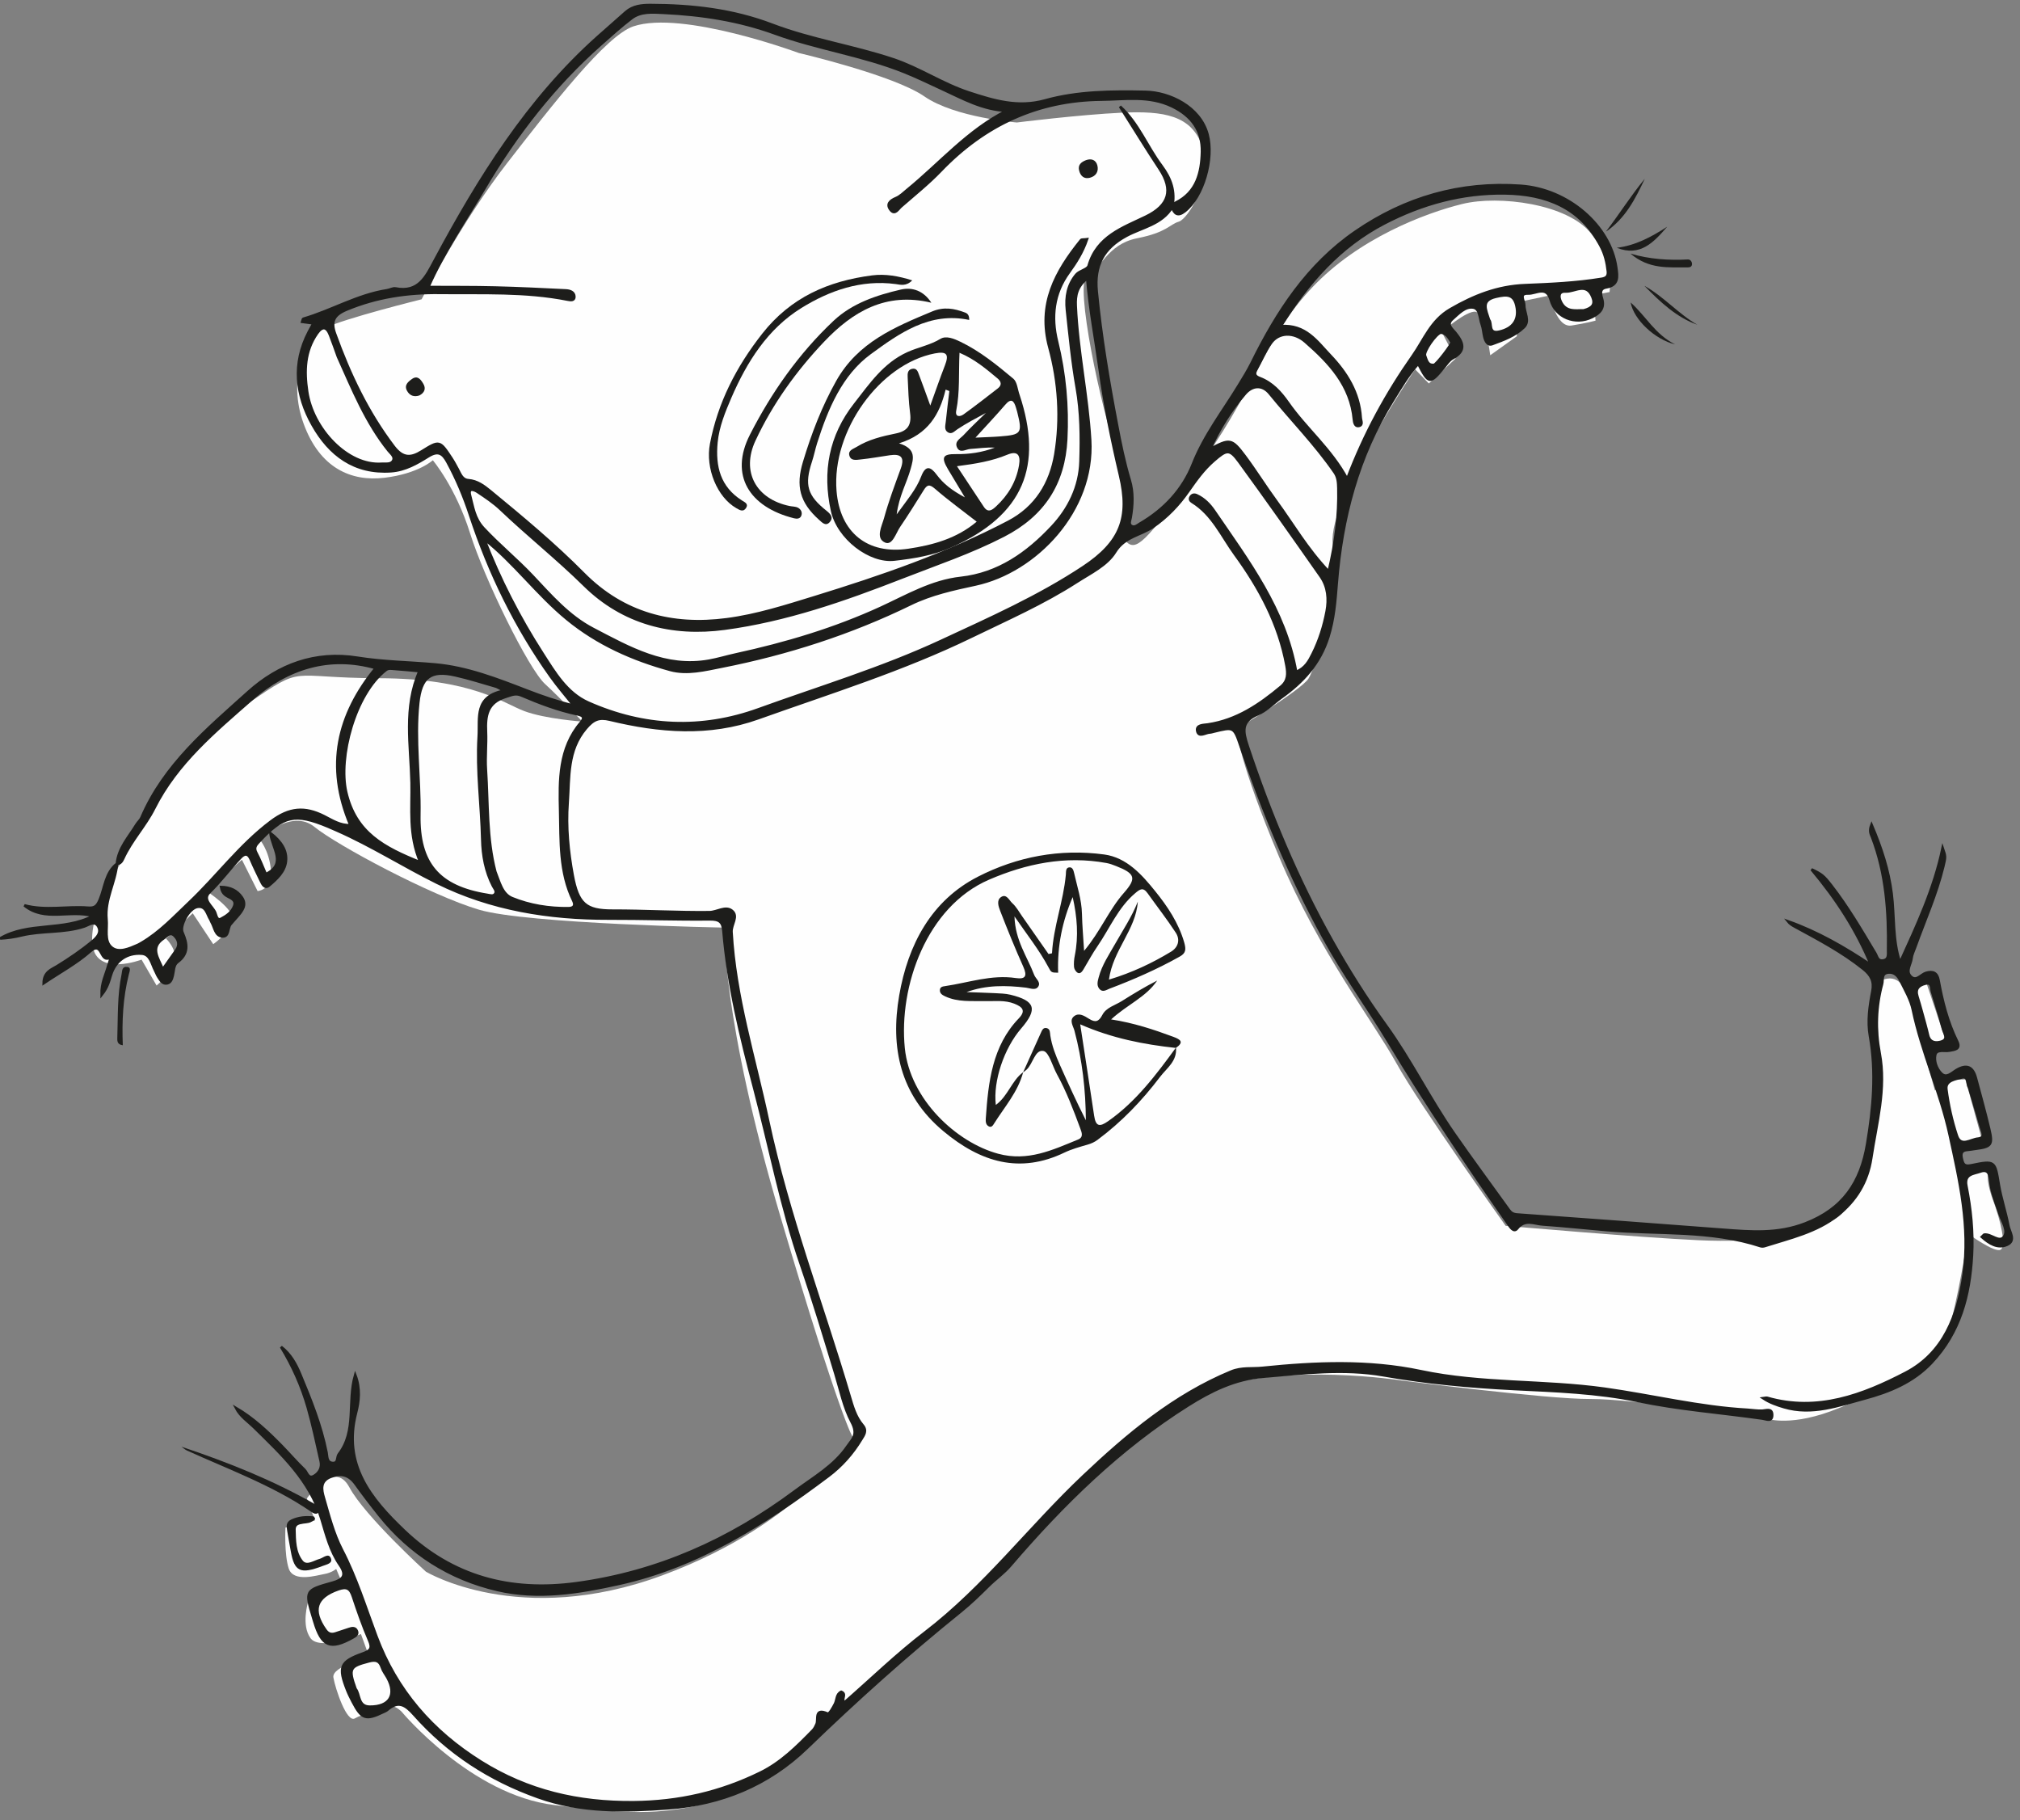 <?xml version="1.0" encoding="UTF-8"?>
<svg width="111px" height="100px" viewBox="0 0 111 100" version="1.1" xmlns="http://www.w3.org/2000/svg" xmlns:xlink="http://www.w3.org/1999/xlink">
    <rect x="0" y="0" width="111" height="100" fill="#808080" stroke="none"/>
    <!-- Generator: sketchtool 54.1 (76490) - https://sketchapp.com -->
    <title>DD5C4B8F-0BC0-47FB-AF17-A6265A023BC3</title>
    <desc>Created with sketchtool.</desc>
    <g id="About-Davines---desktop" stroke="none" stroke-width="1" fill="none" fill-rule="evenodd">
        <g id="About-Davines" transform="translate(-1147, -1894)">
            <g id="A-story-of-craftmanship" transform="translate(0, 70)">
                <g id="Mission" transform="translate(43, 1806)">
                    <g id="Testo-focus" transform="translate(880, 0)">
                        <g id="Illustrazione" transform="translate(275.811, 62.719) rotate(-20) translate(-275.811, -62.719) translate(224.311, 14.719)">
                            <path d="M50.322,1.522 C48.734,1.48 44.691,4.035 41.218,6.216 C37.746,8.397 34.253,11.633 34.253,11.633 C34.253,11.633 29.919,11.167 28.707,11.302 C27.497,11.437 25.825,13.229 25.825,15.833 C25.825,18.436 27.185,19.734 29.002,20.153 C30.821,20.572 31.81,20.153 31.81,20.153 C31.81,20.153 32.481,21.968 32.362,24.613 C32.241,27.259 32.827,32.711 33.4,33.813 C33.973,34.916 34.618,36.453 34.618,36.453 C34.618,36.453 32.759,35.625 31.823,34.825 C30.887,34.027 29.743,32.156 24.939,30.396 C20.135,28.634 21.429,28.284 17.659,29.243 C13.891,30.201 10.476,33.002 9.046,34.277 C7.615,35.552 5.48,37.136 5.122,38.817 C4.765,40.497 7.387,40.46 7.387,40.46 L7.676,42.079 C7.676,42.079 8.648,41.732 9.046,41.172 C9.443,40.613 9.046,39.835 9.046,39.835 L10.899,39.026 L11.378,41.009 C11.378,41.009 12.466,40.714 12.819,40.173 C13.174,39.632 12.014,38.125 12.014,38.125 L14.446,37.189 L14.667,39.1 C14.667,39.1 15.456,39.336 15.75,38.26 C16.044,37.182 15.724,36.416 15.724,36.416 C15.724,36.416 17.977,35.464 18.805,36.852 C19.634,38.239 23.531,42.585 25.752,44.226 C27.971,45.867 38.092,49.764 38.092,49.764 C38.092,49.764 36.25,54.255 35.543,65.796 C34.834,77.338 35.136,78.48 35.136,78.48 C35.136,78.48 31.11,81.986 22.721,82.035 C14.335,82.084 10.567,77.397 10.567,77.397 C10.567,77.397 8.457,73.387 8.201,71.605 C7.944,69.822 5.799,71.383 5.799,71.383 L5.799,72.671 L4.145,72.486 C4.145,72.486 3.574,73.827 3.545,74.656 C3.518,75.485 4.876,75.538 5.273,75.612 C5.67,75.687 5.987,75.575 5.987,75.575 L6.042,76.569 L3.915,76.752 C3.915,76.752 3.114,77.805 3.361,78.665 C3.608,79.522 6.042,79.4 6.042,79.4 L6.042,80.76 C6.042,80.76 3.911,80.503 3.802,81.13 C3.692,81.756 3.634,83.733 4.145,83.64 C4.655,83.545 5.654,83.688 6.042,83.64 C6.427,83.592 6.685,84.179 6.685,84.179 C6.685,84.179 8.699,89.783 12.819,91.864 C16.939,93.945 20.985,96.129 27.045,93.261 C33.104,90.393 39.992,88.418 39.992,88.418 C39.992,88.418 49.878,82.634 54.422,82.708 C58.968,82.782 64.547,85.87 64.547,85.87 C64.547,85.87 71.717,89.579 73.944,90.372 C76.169,91.165 82.703,94.715 82.703,94.715 C82.703,94.715 83.818,95.628 86.597,95.511 C89.375,95.394 92.576,95.304 93.956,93.261 C95.397,91.128 96.549,88.936 96.549,88.936 C96.549,88.936 97.552,90.431 97.926,90.374 C98.3,90.316 98.481,88.915 98.471,87.635 C98.462,86.357 98.833,85.968 98.833,85.968 L97.098,85.907 L97.393,84.422 L99.015,84.621 L99.314,80.921 L98.723,80.723 L97.532,80.921 L97.689,78.748 L99.015,79.178 L99.114,75.135 L97.926,75.464 C97.926,75.464 97.958,74.399 97.177,74.251 C96.396,74.105 96.241,74.418 95.205,77.597 C94.171,80.773 91.874,85.334 89.977,85.671 C88.08,86.007 85.532,85.464 82.51,84.207 C79.487,82.949 72.822,79.84 72.822,79.84 C72.822,79.84 70.649,72.008 70.237,69.398 C69.825,66.788 68.347,62.229 68.057,56.565 C67.766,50.902 68.241,49.139 68.241,49.139 C68.241,49.139 72.28,48.354 72.919,47.886 C73.557,47.417 76.035,43.876 76.702,41.38 C77.37,38.883 84.24,33.919 84.24,33.919 L84.682,34.908 L86.531,34.125 L86.318,32.495 C86.318,32.495 88.017,31.83 88.452,32.088 C88.886,32.347 88.385,34.605 88.385,34.605 L90.114,34.125 L90.816,32.387 L92.596,32.636 C92.596,32.636 92.294,34.439 93.144,34.6 C93.993,34.761 94.471,34.798 94.471,34.798 L94.844,33.437 L95.73,33.585 C95.73,33.585 96.522,32.225 95.886,30.238 C95.25,28.253 91.85,26.493 89.781,26.27 C87.712,26.047 83.783,26.084 80.434,27.775 C77.084,29.467 75.997,31.552 71.676,34.6 C67.355,37.648 66.501,38.079 66.135,37.483 C65.77,36.887 67.279,35.255 67.268,32.716 C67.256,30.177 68.271,22.974 69.067,22.923 C69.863,22.87 70.679,21.672 72.343,21.929 C74.005,22.186 74.275,21.823 74.815,21.855 C75.356,21.887 77.404,20.26 77.441,18.43 C77.478,16.597 76.114,15.847 73.921,15.16 C71.73,14.474 68.315,13.692 68.315,13.692 C68.315,13.692 65.213,12.282 64.027,10.607 C62.841,8.932 58.361,6.007 58.361,6.007 C58.361,6.007 53.167,1.596 50.322,1.522" id="Fill-1" fill="#FEFEFE"></path>
                            <path d="M74.742,20.982 C73.882,21.678 72.809,21.456 71.839,21.598 C70.409,21.807 69.613,22.538 69.261,23.908 C68.641,26.309 68.194,28.741 67.799,31.185 C67.631,32.209 67.478,33.236 67.419,34.276 C67.38,34.978 67.11,35.62 66.763,36.229 C66.687,36.361 66.531,36.51 66.634,36.66 C66.758,36.843 66.969,36.748 67.145,36.715 C68.654,36.442 69.984,35.768 70.993,34.631 C72.12,33.359 73.536,32.473 74.836,31.433 C75.209,31.135 75.583,30.844 75.928,30.514 C78.191,28.345 80.658,26.493 83.745,25.694 C86.95,24.862 90.108,25.079 93.145,26.435 C95.543,27.505 97.014,30.186 96.537,32.44 C96.432,32.934 96.341,33.403 95.649,33.278 C95.261,33.209 95.232,33.526 95.215,33.794 C95.179,34.344 94.814,34.495 94.354,34.546 C93.346,34.656 92.471,33.883 92.548,32.897 C92.615,32.044 91.9,32.292 91.51,32.132 C90.999,31.923 91.165,32.432 91.081,32.654 C90.936,33.037 91.092,33.592 90.643,33.791 C90.037,34.063 89.353,34.06 88.694,34.063 C88.435,34.064 88.403,33.789 88.425,33.566 C88.451,33.328 88.528,33.092 88.527,32.856 C88.525,32.499 88.739,32.002 88.396,31.816 C88.001,31.601 87.518,31.863 87.102,32.025 C86.679,32.19 86.912,32.534 86.997,32.775 C87.225,33.43 87.248,33.927 86.383,34.051 C86.161,34.084 85.952,34.25 85.746,34.37 C84.718,34.967 84.668,34.944 84.507,33.688 C83.756,34.087 83.135,34.614 82.498,35.114 C79.654,37.341 77.655,40.234 76.172,43.488 C75.752,44.41 75.353,45.29 74.725,46.11 C73.792,47.328 72.574,47.954 71.168,48.345 C70.657,48.488 70.155,48.742 69.639,48.769 C68.637,48.822 68.538,49.355 68.514,50.223 C68.407,54.125 68.582,58.007 69.216,61.856 C69.512,63.663 69.901,65.466 70.401,67.226 C71.044,69.487 71.289,71.826 71.886,74.091 C72.326,75.763 72.82,77.421 73.288,79.086 C73.341,79.277 73.433,79.385 73.631,79.474 C77.087,81.019 80.537,82.578 83.988,84.137 C85.374,84.763 86.706,85.383 88.332,85.35 C90.566,85.308 91.972,84.278 93.027,82.414 C94.018,80.668 94.854,78.887 95.203,76.886 C95.346,76.069 95.747,75.327 96.172,74.618 C96.455,74.144 96.405,73.766 96.122,73.298 C95.346,72.019 94.348,70.925 93.368,69.816 C93.267,69.701 93.172,69.581 93.12,69.424 C94.452,70.524 95.556,71.833 96.587,73.245 C96.5,71.192 96.057,69.23 95.313,67.186 C95.747,67.626 95.816,67.733 96.024,68.373 C96.482,69.792 96.747,71.257 97.029,72.718 C97.068,72.918 96.997,73.171 97.283,73.234 C97.627,73.31 97.671,73.006 97.75,72.802 C98.504,70.832 99.081,68.821 99.049,66.678 C99.048,66.5 98.988,66.304 99.252,66.007 C99.326,67.419 99.278,68.682 98.993,69.939 C98.713,71.173 98.163,72.341 98.132,73.662 C99.705,72.061 101.283,70.485 102.485,68.549 C102.475,69.033 102.485,69.039 102.168,69.515 C101.296,70.825 100.198,71.951 99.197,73.154 C99.062,73.318 98.898,73.468 98.806,73.654 C98.66,73.953 98.255,74.188 98.415,74.563 C98.594,74.979 98.982,74.668 99.271,74.683 C99.693,74.706 99.855,74.9 99.787,75.294 C99.59,76.452 99.471,77.612 99.598,78.791 C99.652,79.291 99.311,79.176 99.014,79.129 C98.744,79.087 98.399,78.801 98.216,79.082 C98.023,79.382 98.021,79.836 98.176,80.165 C98.353,80.54 98.75,80.321 99.038,80.27 C99.688,80.152 99.932,80.425 99.877,81.046 C99.794,82 99.72,82.956 99.609,83.907 C99.501,84.828 99.392,84.888 98.489,84.682 C98.361,84.653 98.227,84.635 98.1,84.598 C97.795,84.509 97.672,84.629 97.634,84.941 C97.597,85.248 97.602,85.408 97.994,85.467 C99.331,85.664 99.3,85.682 99.059,86.971 C98.917,87.728 98.906,88.509 98.779,89.268 C98.719,89.617 98.911,90.201 98.353,90.237 C97.799,90.274 97.463,89.847 97.203,89.362 C97.326,89.308 97.352,89.286 97.372,89.29 C97.75,89.375 97.98,90.018 98.351,89.769 C98.694,89.541 98.542,88.978 98.552,88.559 C98.568,87.92 98.528,87.283 98.687,86.651 C98.761,86.355 98.869,85.96 98.348,85.955 C97.957,85.95 97.462,85.772 97.359,86.434 C97.162,87.7 96.852,88.936 96.347,90.117 C95.478,92.147 94.29,93.876 92.242,94.906 C90.918,95.573 89.506,95.62 88.126,95.5 C86.65,95.372 85.085,95.388 83.79,94.431 C83.462,94.188 83.143,93.931 82.887,93.586 C82.957,93.603 83.04,93.598 83.093,93.635 C85.419,95.332 88.091,95.29 90.719,94.945 C93.048,94.638 94.484,92.975 95.559,90.952 C96.801,88.613 97.114,86.051 97.46,83.493 C97.782,81.119 97.569,78.71 97.91,76.334 C97.991,75.776 97.881,75.184 97.817,74.612 C97.785,74.322 97.669,74.028 97.331,73.95 C96.95,73.861 96.94,74.225 96.801,74.426 C96.056,75.488 95.586,76.663 95.377,77.945 C95.054,79.922 93.896,81.509 92.971,83.21 C92.331,84.388 91.374,85.132 90.164,85.536 C88.752,86.007 87.28,85.811 85.828,85.751 C85.752,85.75 85.664,85.725 85.606,85.68 C83.33,83.894 80.55,83.157 77.988,81.968 C76.906,81.467 75.836,80.939 74.747,80.456 C74.321,80.268 73.954,79.83 73.365,80.192 C73.106,80.351 73.037,79.98 72.975,79.744 C71.956,75.915 71.003,72.072 70.24,68.179 C69.804,65.96 69.174,63.781 68.833,61.539 C68.25,57.735 68.067,53.909 68.151,50.065 C68.175,48.96 68.149,48.96 67.046,48.84 C66.967,48.83 66.885,48.83 66.811,48.806 C66.584,48.735 66.155,48.869 66.195,48.509 C66.237,48.148 66.629,48.313 66.862,48.361 C68.431,48.683 69.904,48.31 71.361,47.782 C71.834,47.611 71.96,47.239 72.035,46.794 C72.424,44.507 72.098,42.28 71.464,40.085 C71.122,38.894 71.054,37.602 70.239,36.575 C70.171,36.489 70.14,36.386 70.247,36.295 C70.374,36.19 70.498,36.224 70.599,36.326 C70.911,36.635 71.091,37.034 71.196,37.442 C72.019,40.664 73.021,43.865 72.41,47.304 C72.958,47.289 73.287,46.985 73.602,46.687 C74.203,46.12 74.705,45.463 75.127,44.753 C75.476,44.162 75.656,43.511 75.474,42.833 C74.807,40.344 74.133,37.856 73.417,35.379 C73.169,34.517 72.997,34.519 72.137,34.847 C71.434,35.114 70.845,35.523 70.235,35.95 C69.484,36.479 68.657,36.89 67.734,37.128 C66.941,37.332 66.098,37.089 65.317,37.709 C64.641,38.244 63.647,38.333 62.767,38.534 C60.641,39.016 58.471,39.156 56.313,39.379 C52.134,39.811 47.944,39.608 43.759,39.582 C40.892,39.564 38.407,38.417 36.078,36.872 C35.56,36.529 35.227,36.554 34.679,36.866 C33.286,37.658 32.908,39.083 32.331,40.371 C31.785,41.586 31.449,42.896 31.23,44.206 C30.967,45.785 31.245,46.286 32.623,46.784 C34.291,47.388 35.921,48.096 37.597,48.685 C37.996,48.826 38.546,48.649 38.782,49.025 C39.044,49.44 38.486,49.723 38.367,50.116 C37.342,53.513 37.201,57.039 36.712,60.517 C35.975,65.759 36.065,71.044 35.742,76.305 C35.707,76.884 35.658,77.481 35.868,78.046 C36.009,78.423 35.749,78.579 35.523,78.759 C34.812,79.33 34.019,79.759 33.149,80.024 C28.966,81.297 24.743,82.24 20.32,81.657 C18.067,81.36 15.844,80.943 13.915,79.684 C11.675,78.224 10.094,76.182 9.227,73.619 C8.997,72.939 8.783,72.252 8.588,71.559 C8.419,70.956 8.051,70.697 7.428,70.712 C6.782,70.728 6.713,71.228 6.685,71.653 C6.618,72.663 6.512,73.693 6.64,74.686 C6.864,76.391 6.78,78.091 6.795,79.793 C6.82,82.979 7.897,85.753 9.836,88.242 C11.707,90.644 14.092,92.195 16.96,93.21 C19.304,94.039 21.626,94.326 24.06,94.065 C25.321,93.931 26.45,93.405 27.573,92.863 C27.687,92.808 27.785,92.71 27.875,92.616 C28.081,92.406 28.049,91.715 28.638,92.275 C28.723,92.356 29.028,92.077 29.207,91.916 C29.39,91.747 29.456,91.434 29.757,91.409 C30.014,91.642 29.601,91.768 29.714,92.022 C31.554,91.311 33.347,90.505 35.21,89.92 C39.133,88.687 42.581,86.44 46.318,84.823 C49.382,83.497 52.517,82.351 55.915,82.206 C56.538,82.18 57.041,82.466 57.599,82.605 C60.433,83.319 63.224,84.203 65.712,85.755 C68.614,87.563 71.887,88.527 74.879,90.115 C77.219,91.358 79.428,92.847 81.871,93.892 C82.114,93.997 82.345,94.133 82.595,94.209 C82.818,94.277 83.151,94.25 83.031,94.602 C82.899,94.99 82.654,94.716 82.461,94.614 C80.428,93.528 78.321,92.579 76.357,91.361 C74.408,90.151 72.291,89.305 70.192,88.42 C67.977,87.485 65.809,86.47 63.718,85.263 C61.781,84.145 59.594,83.644 57.445,83.065 C55.951,82.662 54.498,82.822 53.046,83.137 C48.709,84.074 44.709,85.897 40.87,88.061 C40.363,88.346 39.847,88.477 39.35,88.707 C38.724,88.996 38.092,89.279 37.442,89.502 C33.879,90.719 30.388,92.121 26.95,93.653 C24.227,94.868 21.43,94.958 18.641,94.17 C16.336,93.519 14.068,92.757 12.13,91.154 C9.938,89.342 8.313,87.18 7.276,84.563 C7.001,83.865 6.718,83.522 5.971,83.809 C5.899,83.836 5.815,83.836 5.736,83.844 C4.676,83.953 4.483,83.802 4.347,82.756 C4.316,82.518 4.286,82.279 4.279,82.039 C4.244,80.664 4.443,80.435 5.783,80.443 C6.225,80.446 6.38,80.355 6.349,79.873 C6.298,79.024 6.312,78.169 6.336,77.316 C6.351,76.845 6.216,76.666 5.712,76.659 C4.403,76.642 3.93,77.242 4.286,78.536 C4.355,78.788 4.506,78.883 4.739,78.893 C5.005,78.905 5.268,78.913 5.534,78.917 C5.706,78.919 5.872,78.958 5.884,79.155 C5.899,79.357 5.738,79.393 5.566,79.422 C4.162,79.652 3.785,79.309 3.872,77.871 C3.875,77.818 3.879,77.764 3.88,77.711 C3.97,76.101 3.97,76.093 5.542,76.216 C6.134,76.262 6.431,76.124 6.253,75.438 C6.019,74.55 6.116,73.627 6.167,72.732 C6.296,70.513 5.328,68.648 4.427,66.752 C4.215,66.304 3.906,65.902 3.838,65.382 C4.535,66.225 5.025,67.191 5.473,68.179 C5.725,68.737 5.941,69.311 6.211,69.861 C6.299,70.042 6.225,70.422 6.587,70.359 C6.92,70.301 7.17,70.078 7.215,69.72 C7.34,68.718 7.486,67.715 7.557,66.707 C7.641,65.491 7.557,64.278 7.314,63.073 C7.66,63.616 7.757,64.227 7.784,64.836 C7.853,66.353 7.908,67.87 7.673,69.382 C7.641,69.596 7.493,69.889 7.776,70.031 C8.09,70.188 8.112,69.806 8.276,69.703 C9.648,68.837 9.7,67.17 10.615,65.914 C10.631,66.712 10.301,67.365 9.951,67.872 C8.273,70.303 9.088,72.606 10.211,74.874 C11.845,78.172 14.546,80.048 18.113,80.826 C22.53,81.79 26.854,81.467 31.144,80.181 C32.356,79.817 33.63,79.616 34.695,78.85 C35.099,78.558 35.478,78.466 35.366,77.664 C35.242,76.799 35.385,75.818 35.435,74.89 C35.549,72.789 35.671,70.688 35.708,68.585 C35.768,65.248 36.303,61.96 36.606,58.649 C36.876,55.703 37.195,52.769 37.976,49.908 C38.108,49.424 37.97,49.225 37.487,49.057 C35.739,48.442 34.019,47.745 32.276,47.116 C29.194,46.003 26.378,44.437 24.1,42.052 C22.673,40.557 21.408,38.907 19.912,37.471 C19.778,37.343 19.645,37.214 19.508,37.087 C18.064,35.763 17.427,35.679 15.673,36.573 C15.45,36.686 15.268,36.78 15.316,37.1 C15.377,37.518 15.379,37.943 15.408,38.385 C16.692,38.252 16.227,37.199 16.418,36.35 C16.825,37.002 16.946,37.571 16.684,38.1 C16.431,38.61 15.871,38.839 15.357,39.027 C15.069,39.132 15.046,38.828 15.025,38.616 C14.985,38.194 14.935,37.772 14.914,37.348 C14.893,36.95 14.7,36.901 14.395,37.058 C13.639,37.44 12.934,37.909 12.156,38.26 C11.625,38.498 12.046,39.017 12.069,39.409 C12.079,39.564 11.998,39.883 12.257,39.849 C12.584,39.805 12.939,39.721 13.18,39.434 C13.328,39.257 13.282,39.105 13.138,38.941 C12.989,38.77 12.78,38.614 12.857,38.207 C13.325,38.391 13.615,38.686 13.73,39.124 C13.862,39.622 13.491,39.836 13.134,40.036 C12.973,40.127 12.807,40.209 12.648,40.303 C12.41,40.444 12.341,40.927 11.998,40.779 C11.631,40.618 11.77,40.17 11.707,39.844 C11.697,39.792 11.705,39.735 11.694,39.684 C11.619,39.346 11.739,38.867 11.253,38.781 C10.8,38.702 9.979,39.409 10.007,39.826 C10.05,40.497 9.947,41.039 9.196,41.259 C8.931,41.337 8.847,41.642 8.699,41.861 C8.593,42.018 8.469,42.191 8.266,42.163 C8.009,42.128 7.979,41.879 7.93,41.675 C7.9,41.547 7.901,41.411 7.884,41.278 C7.827,40.879 7.945,40.352 7.517,40.156 C6.748,39.805 6.008,40.038 5.537,40.646 C5.318,40.927 5.13,41.243 4.662,41.528 C4.879,40.89 5.262,40.563 5.539,40.17 C5.629,40.043 5.894,39.769 5.724,39.769 C5.201,39.773 5.725,38.731 4.881,39.066 C3.965,39.426 2.965,39.57 1.891,39.836 C2.111,39.253 2.561,39.284 2.897,39.215 C3.678,39.053 4.445,38.862 5.194,38.593 C5.511,38.48 5.831,38.31 5.773,37.937 C5.709,37.527 5.301,37.676 5.05,37.668 C3.867,37.633 2.799,37.078 1.64,36.948 C1.25,36.906 0.866,36.827 0.485,36.709 C2.248,36.377 3.871,37.539 5.709,37.296 C4.62,36.51 3.097,36.706 2.355,35.457 C3.338,36.151 4.536,36.292 5.595,36.775 C5.934,36.929 6.095,36.868 6.372,36.565 C6.856,36.035 7.157,35.29 7.919,35.045 C7.485,35.986 6.61,36.651 6.335,37.71 C6.2,38.238 5.783,38.794 6.071,39.276 C6.328,39.708 6.957,39.664 7.467,39.632 C7.546,39.627 7.623,39.609 7.702,39.596 C8.842,39.389 9.87,38.862 10.916,38.407 C12.851,37.57 14.613,36.381 16.671,35.758 C17.879,35.391 18.694,35.627 19.502,36.484 C19.839,36.843 20.156,37.28 20.698,37.445 C20.512,33.917 22.12,31.491 24.961,29.807 C22.799,28.235 20.372,28.154 17.972,29.087 C15.472,30.061 12.908,30.97 10.88,32.885 C10.097,33.626 9.101,34.115 8.337,34.894 C8.231,35.001 8.099,35.117 7.916,35.048 C8.283,34.267 9.035,33.895 9.663,33.392 C9.786,33.293 9.949,33.239 10.053,33.126 C12.22,30.818 15.123,29.781 17.932,28.647 C19.997,27.814 22.149,27.787 24.211,28.937 C25.459,29.632 26.806,30.137 28.099,30.745 C29.693,31.493 31.02,32.662 32.339,33.812 C33,34.39 33.674,34.939 34.479,35.478 C34.246,34.783 34.015,34.179 33.842,33.557 C32.945,30.33 32.604,27.035 32.705,23.69 C32.739,22.624 32.689,21.564 32.53,20.51 C32.451,19.995 32.284,19.727 31.647,19.863 C30.938,20.013 30.201,20.148 29.453,19.934 C27.505,19.376 26.575,17.93 26.267,16.073 C25.959,14.224 26.366,12.521 27.817,11.196 C27.933,11.09 28.054,10.988 28.219,10.84 C28.01,10.73 27.843,10.643 27.668,10.551 C27.721,10.486 27.753,10.415 27.779,10.417 C29.398,10.525 31.028,10.198 32.643,10.52 C32.799,10.551 32.987,10.51 33.112,10.585 C34.23,11.256 34.914,10.544 35.678,9.862 C39.488,6.457 43.482,3.316 48.285,1.399 C48.922,1.145 49.562,0.894 50.202,0.645 C50.681,0.459 51.153,0.581 51.598,0.744 C53.745,1.532 55.758,2.528 57.524,4.057 C59.266,5.563 61.312,6.674 63.12,8.112 C64.31,9.058 65.199,10.302 66.393,11.24 C67.532,12.133 68.635,12.967 70.19,13.087 C72.042,13.229 73.816,13.865 75.537,14.533 C76.748,15.002 78.064,16.309 77.933,17.883 C77.819,19.253 76.544,21.034 75.308,21.429 C74.844,21.577 74.737,21.362 74.731,20.972 C74.823,20.919 74.911,20.832 75.008,20.82 C76.299,20.681 76.91,19.74 77.321,18.693 C77.739,17.621 77.488,16.65 76.64,15.779 C75.649,14.763 74.335,14.532 73.106,14.098 C69.814,12.937 66.607,13.212 63.478,14.75 C62.6,15.182 61.665,15.496 60.75,15.85 C60.557,15.924 60.273,16.19 60.154,15.832 C60.028,15.458 60.289,15.344 60.649,15.327 C60.905,15.316 61.157,15.195 61.407,15.107 C63.589,14.346 65.634,13.173 68.011,12.895 C66.795,12.395 65.971,11.437 65.093,10.567 C64.548,10.027 64.015,9.475 63.443,8.963 C61.598,7.309 59.393,6.142 57.511,4.56 C55.875,3.185 54.067,2.2 52.132,1.389 C51.572,1.157 50.993,0.875 50.371,1.069 C49.666,1.289 48.98,1.572 48.291,1.842 C45.105,3.093 42.25,4.891 39.609,7.062 C37.997,8.387 36.295,9.603 34.832,11.128 C36.001,11.562 37.149,11.968 38.282,12.413 C39.487,12.885 40.68,13.388 41.873,13.889 C42.07,13.972 42.276,14.127 42.189,14.373 C42.118,14.569 41.947,14.488 41.796,14.396 C39.765,13.163 37.507,12.469 35.306,11.638 C33.656,11.015 31.97,10.669 30.186,10.751 C29.426,10.785 29.136,11.064 29.135,11.78 C29.127,14.134 29.344,16.448 30.047,18.714 C30.293,19.507 30.724,19.635 31.414,19.488 C32.528,19.253 32.533,19.26 32.805,20.393 C32.86,20.626 32.892,20.864 32.927,21.1 C32.969,21.388 32.953,21.71 33.273,21.854 C33.714,22.055 33.966,22.443 34.192,22.824 C35.354,24.79 36.503,26.763 37.462,28.843 C38.761,31.659 41.042,33.235 44.003,33.891 C45.639,34.255 47.302,34.315 48.97,34.401 C52.782,34.593 56.586,34.663 60.382,34.152 C62.079,33.924 63.277,32.948 64.072,31.543 C65.046,29.817 65.606,27.894 65.769,25.927 C65.973,23.455 67.522,22.114 69.417,20.972 C69.463,20.943 69.56,21 69.74,21.04 C69.269,21.624 68.733,22.035 68.178,22.409 C66.988,23.213 66.42,24.372 66.27,25.752 C66.074,27.564 65.611,29.306 64.907,30.973 C63.962,33.204 62.322,34.459 59.858,34.771 C57.845,35.027 55.843,34.975 53.834,35.022 C50.435,35.101 47.046,35.059 43.717,34.33 C40.859,33.704 38.57,32.14 37.291,29.453 C36.398,27.577 35.317,25.814 34.396,23.96 C34.161,23.489 33.844,23.056 33.53,22.63 C33.402,22.457 33.107,22.19 33.066,22.677 C33.011,23.318 32.857,23.931 33.149,24.617 C33.638,25.77 34.278,26.841 34.774,27.989 C35.361,29.348 35.888,30.752 36.916,31.874 C38.441,33.542 39.913,35.281 42.308,35.696 C42.802,35.782 43.307,35.806 43.804,35.874 C46.591,36.253 49.382,36.421 52.198,36.19 C53.745,36.062 55.306,35.771 56.863,36.153 C58.883,36.646 60.765,36.123 62.539,35.224 C63.736,34.618 64.712,33.688 65.23,32.397 C65.735,31.138 66.188,29.856 66.425,28.513 C66.674,27.096 67.036,25.707 67.38,24.311 C67.554,23.606 67.9,23.022 68.529,22.661 C68.767,22.527 69.206,22.613 69.331,22.438 C70.314,21.079 71.802,21.124 73.206,20.981 C74.615,20.837 75.143,20.128 74.815,18.766 C74.499,17.451 74.231,16.126 73.941,14.805 C74.573,16.018 74.581,17.378 74.963,18.64 C75.22,19.492 75.207,20.238 74.742,20.982 M78.112,29.17 C79.429,29.537 79.69,30.64 80.106,31.59 C80.639,32.803 80.909,34.069 80.52,35.397 C80.47,35.564 80.521,35.834 80.248,35.779 C80.071,35.743 80.097,35.519 80.137,35.368 C80.623,33.542 79.938,31.967 79.091,30.43 C78.685,29.694 77.901,29.427 77.287,29.852 C76.832,30.166 76.452,30.587 76.031,30.951 C75.81,31.142 75.85,31.284 76.055,31.459 C76.602,31.931 76.864,32.576 77.044,33.249 C77.489,34.927 78.4,36.441 78.673,38.304 C80.42,36.277 82.315,34.618 84.38,33.176 C85.266,32.559 85.977,31.698 87.19,31.483 C88.665,31.219 90.066,31.184 91.489,31.64 C92.834,32.07 94.18,32.492 95.57,32.756 C95.818,32.803 95.971,32.754 96.038,32.479 C96.154,32.009 96.209,31.54 96.144,31.056 C95.824,28.66 94.291,27.326 92.186,26.524 C89.99,25.686 87.714,25.501 85.395,25.804 C82.667,26.161 80.351,27.417 78.112,29.17 M32.98,25.186 C33.027,27.527 33.318,29.877 33.841,32.186 C34.114,33.393 34.344,34.684 35.279,35.586 C37.692,37.916 40.617,39.129 43.948,39.134 C47.522,39.14 51.101,39.344 54.675,39.035 C57.601,38.783 60.53,38.584 63.399,37.893 C65.802,37.314 66.735,36.217 67.012,33.867 C67.247,31.884 67.54,29.912 67.961,27.96 C68.305,26.36 68.559,24.744 69.024,23.051 C68.323,23.295 68.077,23.717 67.908,24.253 C67.165,26.616 66.84,29.078 66.131,31.457 C65.014,35.198 60.829,37.22 57.506,36.764 C56.271,36.594 55.04,36.424 53.789,36.555 C50.131,36.94 46.488,36.8 42.859,36.237 C41.92,36.091 40.921,35.994 40.133,35.438 C38.391,34.207 36.86,32.736 35.76,30.876 C34.674,29.045 34.085,26.97 32.98,25.186 M27.303,42.568 C27.325,43.161 27.225,43.844 27.669,44.248 C28.454,44.961 29.39,45.481 30.402,45.833 C30.672,45.927 30.82,45.824 30.79,45.532 C30.605,43.798 31.269,42.22 31.797,40.651 C32.334,39.056 32.903,37.396 34.521,36.479 C34.837,36.301 34.795,36.166 34.504,35.984 C33.579,35.407 32.754,34.697 31.959,33.951 C31.702,33.71 31.449,33.751 31.123,33.734 C30.061,33.684 29.715,34.323 29.451,35.164 C29.244,35.823 28.93,36.449 28.737,37.11 C28.211,38.917 27.481,40.672 27.303,42.568 M31.166,33.395 C30.949,33.16 30.891,33.075 30.812,33.018 C30.191,32.567 29.582,32.093 28.935,31.679 C27.756,30.918 27.118,31.13 26.495,32.406 C25.591,34.257 25.186,36.284 24.451,38.194 C23.482,40.709 24.102,42.306 26.452,43.616 C26.588,43.692 26.741,43.821 26.886,43.708 C27.029,43.596 26.939,43.412 26.92,43.258 C26.806,42.365 26.957,41.497 27.238,40.664 C27.841,38.876 28.234,37.024 28.99,35.282 C29.41,34.317 29.506,33.121 31.166,33.395 M27.161,30.787 C26.733,30.587 26.307,30.38 25.874,30.187 C25.737,30.127 25.612,30.042 25.432,30.1 C23.386,30.766 21.335,33.707 21.097,35.654 C20.817,37.943 22.003,39.237 23.611,40.677 C23.519,39.03 24.201,37.743 24.657,36.402 C25.314,34.462 25.649,32.366 27.161,30.787 M75.978,42.737 C76.896,41.342 77.571,40.028 78.048,38.613 C78.139,38.341 78.229,38.052 78.154,37.752 C77.684,35.926 76.896,34.212 76.281,32.437 C76.072,31.829 75.543,31.671 74.985,31.989 C73.964,32.571 73.034,33.283 72.156,34.187 C73.369,34.013 73.463,34.05 73.808,35.182 C74.099,36.146 74.303,37.138 74.586,38.105 C75.02,39.596 75.283,41.143 75.978,42.737 M28.858,13.026 C28.858,12.602 28.868,12.177 28.856,11.751 C28.843,11.259 28.636,11.13 28.215,11.424 C27.235,12.11 26.836,13.128 26.608,14.245 C26.191,16.274 27.29,18.855 29.096,19.374 C29.321,19.437 29.567,19.607 29.762,19.423 C29.937,19.258 29.77,19.014 29.707,18.829 C29.065,16.946 29.004,14.98 28.858,13.026 M99.355,81.391 C99.284,81.227 99.572,80.781 99.162,80.75 C98.834,80.724 98.253,80.582 98.142,81.07 C97.952,81.918 97.838,82.795 97.812,83.662 C97.79,84.357 98.468,84.114 98.845,84.216 C99.269,84.33 99.197,83.935 99.215,83.696 C99.269,82.958 99.306,82.219 99.355,81.391 M4.731,82.131 C4.86,82.484 4.511,83.081 5.122,83.314 C6.163,83.708 6.763,83.215 6.594,82.146 C6.56,81.937 6.489,81.729 6.496,81.522 C6.507,81.117 6.333,80.991 5.941,80.954 C4.847,80.85 4.736,80.934 4.731,82.131 M88.983,32.761 C89.088,32.979 88.65,33.479 89.289,33.561 C90.08,33.663 90.521,33.303 90.647,32.675 C90.807,31.881 90.394,31.766 89.773,31.69 C88.908,31.583 89.011,32.172 88.983,32.761 M98.277,77.279 C98.245,77.607 98.238,77.74 98.218,77.871 C98.148,78.277 98.354,78.481 98.726,78.518 C99.223,78.568 99.085,78.16 99.105,77.908 C99.167,77.195 99.204,76.478 99.239,75.763 C99.25,75.556 99.437,75.254 99.023,75.22 C98.663,75.189 98.411,75.299 98.39,75.728 C98.361,76.31 98.306,76.892 98.277,77.279 M94.05,34.048 C94.547,34.095 94.772,33.958 94.759,33.531 C94.734,32.614 93.936,32.927 93.474,32.728 C93.111,32.571 93.001,32.866 93.029,33.162 C93.091,33.846 93.677,33.898 94.05,34.048 M86.262,32.504 C85.984,32.463 84.999,33.162 85.006,33.398 C85.014,33.639 84.935,33.963 85.3,34.048 C85.427,34.079 86.65,33.299 86.633,33.206 C86.584,32.921 86.523,32.636 86.262,32.504 M8.3,41.356 C8.72,41.067 9.042,40.848 9.36,40.623 C9.643,40.423 9.672,40.143 9.54,39.853 C9.394,39.533 9.15,39.718 8.932,39.769 C8.03,39.988 8.273,40.667 8.3,41.356" id="Fill-3" fill="#1D1D1B"></path>
                            <path d="M74.742,20.982 C73.882,21.678 72.809,21.456 71.839,21.598 C70.409,21.807 69.613,22.538 69.261,23.908 C68.641,26.309 68.194,28.741 67.799,31.185 C67.631,32.209 67.478,33.236 67.419,34.276 C67.38,34.978 67.11,35.62 66.763,36.229 C66.687,36.361 66.531,36.51 66.634,36.66 C66.758,36.843 66.969,36.748 67.145,36.715 C68.654,36.442 69.984,35.768 70.993,34.631 C72.12,33.359 73.536,32.473 74.836,31.433 C75.209,31.135 75.583,30.844 75.928,30.514 C78.191,28.345 80.658,26.493 83.745,25.694 C86.95,24.862 90.108,25.079 93.145,26.435 C95.543,27.505 97.014,30.186 96.537,32.44 C96.432,32.934 96.341,33.403 95.649,33.278 C95.261,33.209 95.232,33.526 95.215,33.794 C95.179,34.344 94.814,34.495 94.354,34.546 C93.346,34.656 92.471,33.883 92.548,32.897 C92.615,32.044 91.9,32.292 91.51,32.132 C90.999,31.923 91.165,32.432 91.081,32.654 C90.936,33.037 91.092,33.592 90.643,33.791 C90.037,34.063 89.353,34.06 88.694,34.063 C88.435,34.064 88.403,33.789 88.425,33.566 C88.451,33.328 88.528,33.092 88.527,32.856 C88.525,32.499 88.739,32.002 88.396,31.816 C88.001,31.601 87.518,31.863 87.102,32.025 C86.679,32.19 86.912,32.534 86.997,32.775 C87.225,33.43 87.248,33.927 86.383,34.051 C86.161,34.084 85.952,34.25 85.746,34.37 C84.718,34.967 84.668,34.944 84.507,33.688 C83.756,34.087 83.135,34.614 82.498,35.114 C79.654,37.341 77.655,40.234 76.172,43.488 C75.752,44.41 75.353,45.29 74.725,46.11 C73.792,47.328 72.574,47.954 71.168,48.345 C70.657,48.488 70.155,48.742 69.639,48.769 C68.637,48.822 68.538,49.355 68.514,50.223 C68.407,54.125 68.582,58.007 69.216,61.856 C69.512,63.663 69.901,65.466 70.401,67.226 C71.044,69.487 71.289,71.826 71.886,74.091 C72.326,75.763 72.82,77.421 73.288,79.086 C73.341,79.277 73.433,79.385 73.631,79.474 C77.087,81.019 80.537,82.578 83.988,84.137 C85.374,84.763 86.706,85.383 88.332,85.35 C90.566,85.308 91.972,84.278 93.027,82.414 C94.018,80.668 94.854,78.887 95.203,76.886 C95.346,76.069 95.747,75.327 96.172,74.618 C96.455,74.144 96.405,73.766 96.122,73.298 C95.346,72.019 94.348,70.925 93.368,69.816 C93.267,69.701 93.172,69.581 93.12,69.424 C94.452,70.524 95.556,71.833 96.587,73.245 C96.5,71.192 96.057,69.23 95.313,67.186 C95.747,67.626 95.816,67.733 96.024,68.373 C96.482,69.792 96.747,71.257 97.029,72.718 C97.068,72.918 96.997,73.171 97.283,73.234 C97.627,73.31 97.671,73.006 97.75,72.802 C98.504,70.832 99.081,68.821 99.049,66.678 C99.048,66.5 98.988,66.304 99.252,66.007 C99.326,67.419 99.278,68.682 98.993,69.939 C98.713,71.173 98.163,72.341 98.132,73.662 C99.705,72.061 101.283,70.485 102.485,68.549 C102.475,69.033 102.485,69.039 102.168,69.515 C101.296,70.825 100.198,71.951 99.197,73.154 C99.062,73.318 98.898,73.468 98.806,73.654 C98.66,73.953 98.255,74.188 98.415,74.563 C98.594,74.979 98.982,74.668 99.271,74.683 C99.693,74.706 99.855,74.9 99.787,75.294 C99.59,76.452 99.471,77.612 99.598,78.791 C99.652,79.291 99.311,79.176 99.014,79.129 C98.744,79.087 98.399,78.801 98.216,79.082 C98.023,79.382 98.021,79.836 98.176,80.165 C98.353,80.54 98.75,80.321 99.038,80.27 C99.688,80.152 99.932,80.425 99.877,81.046 C99.794,82 99.72,82.956 99.609,83.907 C99.501,84.828 99.392,84.888 98.489,84.682 C98.361,84.653 98.227,84.635 98.1,84.598 C97.795,84.509 97.672,84.629 97.634,84.941 C97.597,85.248 97.602,85.408 97.994,85.467 C99.331,85.664 99.3,85.682 99.059,86.971 C98.917,87.728 98.906,88.509 98.779,89.268 C98.719,89.617 98.911,90.201 98.353,90.237 C97.799,90.274 97.463,89.847 97.203,89.362 C97.326,89.308 97.352,89.286 97.372,89.29 C97.75,89.375 97.98,90.018 98.351,89.769 C98.694,89.541 98.542,88.978 98.552,88.559 C98.568,87.92 98.528,87.283 98.687,86.651 C98.761,86.355 98.869,85.96 98.348,85.955 C97.957,85.95 97.462,85.772 97.359,86.434 C97.162,87.7 96.852,88.936 96.347,90.117 C95.478,92.147 94.29,93.876 92.242,94.906 C90.918,95.573 89.506,95.62 88.126,95.5 C86.65,95.372 85.085,95.388 83.79,94.431 C83.462,94.188 83.143,93.931 82.887,93.586 C82.957,93.603 83.04,93.598 83.093,93.635 C85.419,95.332 88.091,95.29 90.719,94.945 C93.048,94.638 94.484,92.975 95.559,90.952 C96.801,88.613 97.114,86.051 97.46,83.493 C97.782,81.119 97.569,78.71 97.91,76.334 C97.991,75.776 97.881,75.184 97.817,74.612 C97.785,74.322 97.669,74.028 97.331,73.95 C96.95,73.861 96.94,74.225 96.801,74.426 C96.056,75.488 95.586,76.663 95.377,77.945 C95.054,79.922 93.896,81.509 92.971,83.21 C92.331,84.388 91.374,85.132 90.164,85.536 C88.752,86.007 87.28,85.811 85.828,85.751 C85.752,85.75 85.664,85.725 85.606,85.68 C83.33,83.894 80.55,83.157 77.988,81.968 C76.906,81.467 75.836,80.939 74.747,80.456 C74.321,80.268 73.954,79.83 73.365,80.192 C73.106,80.351 73.037,79.98 72.975,79.744 C71.956,75.915 71.003,72.072 70.24,68.179 C69.804,65.96 69.174,63.781 68.833,61.539 C68.25,57.735 68.067,53.909 68.151,50.065 C68.175,48.96 68.149,48.96 67.046,48.84 C66.967,48.83 66.885,48.83 66.811,48.806 C66.584,48.735 66.155,48.869 66.195,48.509 C66.237,48.148 66.629,48.313 66.862,48.361 C68.431,48.683 69.904,48.31 71.361,47.782 C71.834,47.611 71.96,47.239 72.035,46.794 C72.424,44.507 72.098,42.28 71.464,40.085 C71.122,38.894 71.054,37.602 70.239,36.575 C70.171,36.489 70.14,36.386 70.247,36.295 C70.374,36.19 70.498,36.224 70.599,36.326 C70.911,36.635 71.091,37.034 71.196,37.442 C72.019,40.664 73.021,43.865 72.41,47.304 C72.958,47.289 73.287,46.985 73.602,46.687 C74.203,46.12 74.705,45.463 75.127,44.753 C75.476,44.162 75.656,43.511 75.474,42.833 C74.807,40.344 74.133,37.856 73.417,35.379 C73.169,34.517 72.997,34.519 72.137,34.847 C71.434,35.114 70.845,35.523 70.235,35.95 C69.484,36.479 68.657,36.89 67.734,37.128 C66.941,37.332 66.098,37.089 65.317,37.709 C64.641,38.244 63.647,38.333 62.767,38.534 C60.641,39.016 58.471,39.156 56.313,39.379 C52.134,39.811 47.944,39.608 43.759,39.582 C40.892,39.564 38.407,38.417 36.078,36.872 C35.56,36.529 35.227,36.554 34.679,36.866 C33.286,37.658 32.908,39.083 32.331,40.371 C31.785,41.586 31.449,42.896 31.23,44.206 C30.967,45.785 31.245,46.286 32.623,46.784 C34.291,47.388 35.921,48.096 37.597,48.685 C37.996,48.826 38.546,48.649 38.782,49.025 C39.044,49.44 38.486,49.723 38.367,50.116 C37.342,53.513 37.201,57.039 36.712,60.517 C35.975,65.759 36.065,71.044 35.742,76.305 C35.707,76.884 35.658,77.481 35.868,78.046 C36.009,78.423 35.749,78.579 35.523,78.759 C34.812,79.33 34.019,79.759 33.149,80.024 C28.966,81.297 24.743,82.24 20.32,81.657 C18.067,81.36 15.844,80.943 13.915,79.684 C11.675,78.224 10.094,76.182 9.227,73.619 C8.997,72.939 8.783,72.252 8.588,71.559 C8.419,70.956 8.051,70.697 7.428,70.712 C6.782,70.728 6.713,71.228 6.685,71.653 C6.618,72.663 6.512,73.693 6.64,74.686 C6.864,76.391 6.78,78.091 6.795,79.793 C6.82,82.979 7.897,85.753 9.836,88.242 C11.707,90.644 14.092,92.195 16.96,93.21 C19.304,94.039 21.626,94.326 24.06,94.065 C25.321,93.931 26.45,93.405 27.573,92.863 C27.687,92.808 27.785,92.71 27.875,92.616 C28.081,92.406 28.049,91.715 28.638,92.275 C28.723,92.356 29.028,92.077 29.207,91.916 C29.39,91.747 29.456,91.434 29.757,91.409 C30.014,91.642 29.601,91.768 29.714,92.022 C31.554,91.311 33.347,90.505 35.21,89.92 C39.133,88.687 42.581,86.44 46.318,84.823 C49.382,83.497 52.517,82.351 55.915,82.206 C56.538,82.18 57.041,82.466 57.599,82.605 C60.433,83.319 63.224,84.203 65.712,85.755 C68.614,87.563 71.887,88.527 74.879,90.115 C77.219,91.358 79.428,92.847 81.871,93.892 C82.114,93.997 82.345,94.133 82.595,94.209 C82.818,94.277 83.151,94.25 83.031,94.602 C82.899,94.99 82.654,94.716 82.461,94.614 C80.428,93.528 78.321,92.579 76.357,91.361 C74.408,90.151 72.291,89.305 70.192,88.42 C67.977,87.485 65.809,86.47 63.718,85.263 C61.781,84.145 59.594,83.644 57.445,83.065 C55.951,82.662 54.498,82.822 53.046,83.137 C48.709,84.074 44.709,85.897 40.87,88.061 C40.363,88.346 39.847,88.477 39.35,88.707 C38.724,88.996 38.092,89.279 37.442,89.502 C33.879,90.719 30.388,92.121 26.95,93.653 C24.227,94.868 21.43,94.958 18.641,94.17 C16.336,93.519 14.068,92.757 12.13,91.154 C9.938,89.342 8.313,87.18 7.276,84.563 C7.001,83.865 6.718,83.522 5.971,83.809 C5.899,83.836 5.815,83.836 5.736,83.844 C4.676,83.953 4.483,83.802 4.347,82.756 C4.316,82.518 4.286,82.279 4.279,82.039 C4.244,80.664 4.443,80.435 5.783,80.443 C6.225,80.446 6.38,80.355 6.349,79.873 C6.298,79.024 6.312,78.169 6.336,77.316 C6.351,76.845 6.216,76.666 5.712,76.659 C4.403,76.642 3.93,77.242 4.286,78.536 C4.355,78.788 4.506,78.883 4.739,78.893 C5.005,78.905 5.268,78.913 5.534,78.917 C5.706,78.919 5.872,78.958 5.884,79.155 C5.899,79.357 5.738,79.393 5.566,79.422 C4.162,79.652 3.785,79.309 3.872,77.871 C3.875,77.818 3.879,77.764 3.88,77.711 C3.97,76.101 3.97,76.093 5.542,76.216 C6.134,76.262 6.431,76.124 6.253,75.438 C6.019,74.55 6.116,73.627 6.167,72.732 C6.296,70.513 5.328,68.648 4.427,66.752 C4.215,66.304 3.906,65.902 3.838,65.382 C4.535,66.225 5.025,67.191 5.473,68.179 C5.725,68.737 5.941,69.311 6.211,69.861 C6.299,70.042 6.225,70.422 6.587,70.359 C6.92,70.301 7.17,70.078 7.215,69.72 C7.34,68.718 7.486,67.715 7.557,66.707 C7.641,65.491 7.557,64.278 7.314,63.073 C7.66,63.616 7.757,64.227 7.784,64.836 C7.853,66.353 7.908,67.87 7.673,69.382 C7.641,69.596 7.493,69.889 7.776,70.031 C8.09,70.188 8.112,69.806 8.276,69.703 C9.648,68.837 9.7,67.17 10.615,65.914 C10.631,66.712 10.301,67.365 9.951,67.872 C8.273,70.303 9.088,72.606 10.211,74.874 C11.845,78.172 14.546,80.048 18.113,80.826 C22.53,81.79 26.854,81.467 31.144,80.181 C32.356,79.817 33.63,79.616 34.695,78.85 C35.099,78.558 35.478,78.466 35.366,77.664 C35.242,76.799 35.385,75.818 35.435,74.89 C35.549,72.789 35.671,70.688 35.708,68.585 C35.768,65.248 36.303,61.96 36.606,58.649 C36.876,55.703 37.195,52.769 37.976,49.908 C38.108,49.424 37.97,49.225 37.487,49.057 C35.739,48.442 34.019,47.745 32.276,47.116 C29.194,46.003 26.378,44.437 24.1,42.052 C22.673,40.557 21.408,38.907 19.912,37.471 C19.778,37.343 19.645,37.214 19.508,37.087 C18.064,35.763 17.427,35.679 15.673,36.573 C15.45,36.686 15.268,36.78 15.316,37.1 C15.377,37.518 15.379,37.943 15.408,38.385 C16.692,38.252 16.227,37.199 16.418,36.35 C16.825,37.002 16.946,37.571 16.684,38.1 C16.431,38.61 15.871,38.839 15.357,39.027 C15.069,39.132 15.046,38.828 15.025,38.616 C14.985,38.194 14.935,37.772 14.914,37.348 C14.893,36.95 14.7,36.901 14.395,37.058 C13.639,37.44 12.934,37.909 12.156,38.26 C11.625,38.498 12.046,39.017 12.069,39.409 C12.079,39.564 11.998,39.883 12.257,39.849 C12.584,39.805 12.939,39.721 13.18,39.434 C13.328,39.257 13.282,39.105 13.138,38.941 C12.989,38.77 12.78,38.614 12.857,38.207 C13.325,38.391 13.615,38.686 13.73,39.124 C13.862,39.622 13.491,39.836 13.134,40.036 C12.973,40.127 12.807,40.209 12.648,40.303 C12.41,40.444 12.341,40.927 11.998,40.779 C11.631,40.618 11.77,40.17 11.707,39.844 C11.697,39.792 11.705,39.735 11.694,39.684 C11.619,39.346 11.739,38.867 11.253,38.781 C10.8,38.702 9.979,39.409 10.007,39.826 C10.05,40.497 9.947,41.039 9.196,41.259 C8.931,41.337 8.847,41.642 8.699,41.861 C8.593,42.018 8.469,42.191 8.266,42.163 C8.009,42.128 7.979,41.879 7.93,41.675 C7.9,41.547 7.901,41.411 7.884,41.278 C7.827,40.879 7.945,40.352 7.517,40.156 C6.748,39.805 6.008,40.038 5.537,40.646 C5.318,40.927 5.13,41.243 4.662,41.528 C4.879,40.89 5.262,40.563 5.539,40.17 C5.629,40.043 5.894,39.769 5.724,39.769 C5.201,39.773 5.725,38.731 4.881,39.066 C3.965,39.426 2.965,39.57 1.891,39.836 C2.111,39.253 2.561,39.284 2.897,39.215 C3.678,39.053 4.445,38.862 5.194,38.593 C5.511,38.48 5.831,38.31 5.773,37.937 C5.709,37.527 5.301,37.676 5.05,37.668 C3.867,37.633 2.799,37.078 1.64,36.948 C1.25,36.906 0.866,36.827 0.485,36.709 C2.248,36.377 3.871,37.539 5.709,37.296 C4.62,36.51 3.097,36.706 2.355,35.457 C3.338,36.151 4.536,36.292 5.595,36.775 C5.934,36.929 6.095,36.868 6.372,36.565 C6.856,36.035 7.157,35.29 7.919,35.045 C7.485,35.986 6.61,36.651 6.335,37.71 C6.2,38.238 5.783,38.794 6.071,39.276 C6.328,39.708 6.957,39.664 7.467,39.632 C7.546,39.627 7.623,39.609 7.702,39.596 C8.842,39.389 9.87,38.862 10.916,38.407 C12.851,37.57 14.613,36.381 16.671,35.758 C17.879,35.391 18.694,35.627 19.502,36.484 C19.839,36.843 20.156,37.28 20.698,37.445 C20.512,33.917 22.12,31.491 24.961,29.807 C22.799,28.235 20.372,28.154 17.972,29.087 C15.472,30.061 12.908,30.97 10.88,32.885 C10.097,33.626 9.101,34.115 8.337,34.894 C8.231,35.001 8.099,35.117 7.916,35.048 C8.283,34.267 9.035,33.895 9.663,33.392 C9.786,33.293 9.949,33.239 10.053,33.126 C12.22,30.818 15.123,29.781 17.932,28.647 C19.997,27.814 22.149,27.787 24.211,28.937 C25.459,29.632 26.806,30.137 28.099,30.745 C29.693,31.493 31.02,32.662 32.339,33.812 C33,34.39 33.674,34.939 34.479,35.478 C34.246,34.783 34.015,34.179 33.842,33.557 C32.945,30.33 32.604,27.035 32.705,23.69 C32.739,22.624 32.689,21.564 32.53,20.51 C32.451,19.995 32.284,19.727 31.647,19.863 C30.938,20.013 30.201,20.148 29.453,19.934 C27.505,19.376 26.575,17.93 26.267,16.073 C25.959,14.224 26.366,12.521 27.817,11.196 C27.933,11.09 28.054,10.988 28.219,10.84 C28.01,10.73 27.843,10.643 27.668,10.551 C27.721,10.486 27.753,10.415 27.779,10.417 C29.398,10.525 31.028,10.198 32.643,10.52 C32.799,10.551 32.987,10.51 33.112,10.585 C34.23,11.256 34.914,10.544 35.678,9.862 C39.488,6.457 43.482,3.316 48.285,1.399 C48.922,1.145 49.562,0.894 50.202,0.645 C50.681,0.459 51.153,0.581 51.598,0.744 C53.745,1.532 55.758,2.528 57.524,4.057 C59.266,5.563 61.312,6.674 63.12,8.112 C64.31,9.058 65.199,10.302 66.393,11.24 C67.532,12.133 68.635,12.967 70.19,13.087 C72.042,13.229 73.816,13.865 75.537,14.533 C76.748,15.002 78.064,16.309 77.933,17.883 C77.819,19.253 76.544,21.034 75.308,21.429 C74.844,21.577 74.737,21.362 74.731,20.972 C74.823,20.919 74.911,20.832 75.008,20.82 C76.299,20.681 76.91,19.74 77.321,18.693 C77.739,17.621 77.488,16.65 76.64,15.779 C75.649,14.763 74.335,14.532 73.106,14.098 C69.814,12.937 66.607,13.212 63.478,14.75 C62.6,15.182 61.665,15.496 60.75,15.85 C60.557,15.924 60.273,16.19 60.154,15.832 C60.028,15.458 60.289,15.344 60.649,15.327 C60.905,15.316 61.157,15.195 61.407,15.107 C63.589,14.346 65.634,13.173 68.011,12.895 C66.795,12.395 65.971,11.437 65.093,10.567 C64.548,10.027 64.015,9.475 63.443,8.963 C61.598,7.309 59.393,6.142 57.511,4.56 C55.875,3.185 54.067,2.2 52.132,1.389 C51.572,1.157 50.993,0.875 50.371,1.069 C49.666,1.289 48.98,1.572 48.291,1.842 C45.105,3.093 42.25,4.891 39.609,7.062 C37.997,8.387 36.295,9.603 34.832,11.128 C36.001,11.562 37.149,11.968 38.282,12.413 C39.487,12.885 40.68,13.388 41.873,13.889 C42.07,13.972 42.276,14.127 42.189,14.373 C42.118,14.569 41.947,14.488 41.796,14.396 C39.765,13.163 37.507,12.469 35.306,11.638 C33.656,11.015 31.97,10.669 30.186,10.751 C29.426,10.785 29.136,11.064 29.135,11.78 C29.127,14.134 29.344,16.448 30.047,18.714 C30.293,19.507 30.724,19.635 31.414,19.488 C32.528,19.253 32.533,19.26 32.805,20.393 C32.86,20.626 32.892,20.864 32.927,21.1 C32.969,21.388 32.953,21.71 33.273,21.854 C33.714,22.055 33.966,22.443 34.192,22.824 C35.354,24.79 36.503,26.763 37.462,28.843 C38.761,31.659 41.042,33.235 44.003,33.891 C45.639,34.255 47.302,34.315 48.97,34.401 C52.782,34.593 56.586,34.663 60.382,34.152 C62.079,33.924 63.277,32.948 64.072,31.543 C65.046,29.817 65.606,27.894 65.769,25.927 C65.973,23.455 67.522,22.114 69.417,20.972 C69.463,20.943 69.56,21 69.74,21.04 C69.269,21.624 68.733,22.035 68.178,22.409 C66.988,23.213 66.42,24.372 66.27,25.752 C66.074,27.564 65.611,29.306 64.907,30.973 C63.962,33.204 62.322,34.459 59.858,34.771 C57.845,35.027 55.843,34.975 53.834,35.022 C50.435,35.101 47.046,35.059 43.717,34.33 C40.859,33.704 38.57,32.14 37.291,29.453 C36.398,27.577 35.317,25.814 34.396,23.96 C34.161,23.489 33.844,23.056 33.53,22.63 C33.402,22.457 33.107,22.19 33.066,22.677 C33.011,23.318 32.857,23.931 33.149,24.617 C33.638,25.77 34.278,26.841 34.774,27.989 C35.361,29.348 35.888,30.752 36.916,31.874 C38.441,33.542 39.913,35.281 42.308,35.696 C42.802,35.782 43.307,35.806 43.804,35.874 C46.591,36.253 49.382,36.421 52.198,36.19 C53.745,36.062 55.306,35.771 56.863,36.153 C58.883,36.646 60.765,36.123 62.539,35.224 C63.736,34.618 64.712,33.688 65.23,32.397 C65.735,31.138 66.188,29.856 66.425,28.513 C66.674,27.096 67.036,25.707 67.38,24.311 C67.554,23.606 67.9,23.022 68.529,22.661 C68.767,22.527 69.206,22.613 69.331,22.438 C70.314,21.079 71.802,21.124 73.206,20.981 C74.615,20.837 75.143,20.128 74.815,18.766 C74.499,17.451 74.231,16.126 73.941,14.805 C74.573,16.018 74.581,17.378 74.963,18.64 C75.22,19.492 75.207,20.238 74.742,20.982 Z M78.112,29.17 C79.429,29.537 79.69,30.64 80.106,31.59 C80.639,32.803 80.909,34.069 80.52,35.397 C80.47,35.564 80.521,35.834 80.248,35.779 C80.071,35.743 80.097,35.519 80.137,35.368 C80.623,33.542 79.938,31.967 79.091,30.43 C78.685,29.694 77.901,29.427 77.287,29.852 C76.832,30.166 76.452,30.587 76.031,30.951 C75.81,31.142 75.85,31.284 76.055,31.459 C76.602,31.931 76.864,32.576 77.044,33.249 C77.489,34.927 78.4,36.441 78.673,38.304 C80.42,36.277 82.315,34.618 84.38,33.176 C85.266,32.559 85.977,31.698 87.19,31.483 C88.665,31.219 90.066,31.184 91.489,31.64 C92.834,32.07 94.18,32.492 95.57,32.756 C95.818,32.803 95.971,32.754 96.038,32.479 C96.154,32.009 96.209,31.54 96.144,31.056 C95.824,28.66 94.291,27.326 92.186,26.524 C89.99,25.686 87.714,25.501 85.395,25.804 C82.667,26.161 80.351,27.417 78.112,29.17 Z M32.98,25.186 C33.027,27.527 33.318,29.877 33.841,32.186 C34.114,33.393 34.344,34.684 35.279,35.586 C37.692,37.916 40.617,39.129 43.948,39.134 C47.522,39.14 51.101,39.344 54.675,39.035 C57.601,38.783 60.53,38.584 63.399,37.893 C65.802,37.314 66.735,36.217 67.012,33.867 C67.247,31.884 67.54,29.912 67.961,27.96 C68.305,26.36 68.559,24.744 69.024,23.051 C68.323,23.295 68.077,23.717 67.908,24.253 C67.165,26.616 66.84,29.078 66.131,31.457 C65.014,35.198 60.829,37.22 57.506,36.764 C56.271,36.594 55.04,36.424 53.789,36.555 C50.131,36.94 46.488,36.8 42.859,36.237 C41.92,36.091 40.921,35.994 40.133,35.438 C38.391,34.207 36.86,32.736 35.76,30.876 C34.674,29.045 34.085,26.97 32.98,25.186 Z M27.303,42.568 C27.325,43.161 27.225,43.844 27.669,44.248 C28.454,44.961 29.39,45.481 30.402,45.833 C30.672,45.927 30.82,45.824 30.79,45.532 C30.605,43.798 31.269,42.22 31.797,40.651 C32.334,39.056 32.903,37.396 34.521,36.479 C34.837,36.301 34.795,36.166 34.504,35.984 C33.579,35.407 32.754,34.697 31.959,33.951 C31.702,33.71 31.449,33.751 31.123,33.734 C30.061,33.684 29.715,34.323 29.451,35.164 C29.244,35.823 28.93,36.449 28.737,37.11 C28.211,38.917 27.481,40.672 27.303,42.568 Z M31.166,33.395 C30.949,33.16 30.891,33.075 30.812,33.018 C30.191,32.567 29.582,32.093 28.935,31.679 C27.756,30.918 27.118,31.13 26.495,32.406 C25.591,34.257 25.186,36.284 24.451,38.194 C23.482,40.709 24.102,42.306 26.452,43.616 C26.588,43.692 26.741,43.821 26.886,43.708 C27.029,43.596 26.939,43.412 26.92,43.258 C26.806,42.365 26.957,41.497 27.238,40.664 C27.841,38.876 28.234,37.024 28.99,35.282 C29.41,34.317 29.506,33.121 31.166,33.395 Z M27.161,30.787 C26.733,30.587 26.307,30.38 25.874,30.187 C25.737,30.127 25.612,30.042 25.432,30.1 C23.386,30.766 21.335,33.707 21.097,35.654 C20.817,37.943 22.003,39.237 23.611,40.677 C23.519,39.03 24.201,37.743 24.657,36.402 C25.314,34.462 25.649,32.366 27.161,30.787 Z M75.978,42.737 C76.896,41.342 77.571,40.028 78.048,38.613 C78.139,38.341 78.229,38.052 78.154,37.752 C77.684,35.926 76.896,34.212 76.281,32.437 C76.072,31.829 75.543,31.671 74.985,31.989 C73.964,32.571 73.034,33.283 72.156,34.187 C73.369,34.013 73.463,34.05 73.808,35.182 C74.099,36.146 74.303,37.138 74.586,38.105 C75.02,39.596 75.283,41.143 75.978,42.737 Z M28.858,13.026 C28.858,12.602 28.868,12.177 28.856,11.751 C28.843,11.259 28.636,11.13 28.215,11.424 C27.235,12.11 26.836,13.128 26.608,14.245 C26.191,16.274 27.29,18.855 29.096,19.374 C29.321,19.437 29.567,19.607 29.762,19.423 C29.937,19.258 29.77,19.014 29.707,18.829 C29.065,16.946 29.004,14.98 28.858,13.026 Z M99.355,81.391 C99.284,81.227 99.572,80.781 99.162,80.75 C98.834,80.724 98.253,80.582 98.142,81.07 C97.952,81.918 97.838,82.795 97.812,83.662 C97.79,84.357 98.468,84.114 98.845,84.216 C99.269,84.33 99.197,83.935 99.215,83.696 C99.269,82.958 99.306,82.219 99.355,81.391 Z M4.731,82.131 C4.86,82.484 4.511,83.081 5.122,83.314 C6.163,83.708 6.763,83.215 6.594,82.146 C6.56,81.937 6.489,81.729 6.496,81.522 C6.507,81.117 6.333,80.991 5.941,80.954 C4.847,80.85 4.736,80.934 4.731,82.131 Z M88.983,32.761 C89.088,32.979 88.65,33.479 89.289,33.561 C90.08,33.663 90.521,33.303 90.647,32.675 C90.807,31.881 90.394,31.766 89.773,31.69 C88.908,31.583 89.011,32.172 88.983,32.761 Z M98.277,77.279 C98.245,77.607 98.238,77.74 98.218,77.871 C98.148,78.277 98.354,78.481 98.726,78.518 C99.223,78.568 99.085,78.16 99.105,77.908 C99.167,77.195 99.204,76.478 99.239,75.763 C99.25,75.556 99.437,75.254 99.023,75.22 C98.663,75.189 98.411,75.299 98.39,75.728 C98.361,76.31 98.306,76.892 98.277,77.279 Z M94.05,34.048 C94.547,34.095 94.772,33.958 94.759,33.531 C94.734,32.614 93.936,32.927 93.474,32.728 C93.111,32.571 93.001,32.866 93.029,33.162 C93.091,33.846 93.677,33.898 94.05,34.048 Z M86.262,32.504 C85.984,32.463 84.999,33.162 85.006,33.398 C85.014,33.639 84.935,33.963 85.3,34.048 C85.427,34.079 86.65,33.299 86.633,33.206 C86.584,32.921 86.523,32.636 86.262,32.504 Z M8.3,41.356 C8.72,41.067 9.042,40.848 9.36,40.623 C9.643,40.423 9.672,40.143 9.54,39.853 C9.394,39.533 9.15,39.718 8.932,39.769 C8.03,39.988 8.273,40.667 8.3,41.356 Z" id="Stroke-5" stroke="#1D1D1B" stroke-width="0.144"></path>
                            <path d="M59.148,64.441 C58.958,65.169 58.288,65.325 57.774,65.655 C56.393,66.546 54.935,67.261 53.365,67.73 C53.154,67.793 52.967,67.804 52.757,67.79 C52.311,67.76 51.861,67.722 51.42,67.765 C48.705,68.036 46.906,66.692 45.567,64.387 C44.001,61.693 44.4,59.054 45.835,56.548 C47.245,54.084 49.283,52.249 52.136,51.896 C54.523,51.6 56.897,51.981 59.075,53.126 C60.173,53.704 60.638,54.874 61.017,55.985 C61.361,56.99 61.625,58.047 61.549,59.162 C61.52,59.576 61.429,59.752 61.055,59.813 C59.654,60.043 58.243,60.133 56.828,60.151 C56.626,60.155 56.384,60.235 56.29,59.958 C56.214,59.726 56.354,59.539 56.476,59.363 C56.879,58.783 57.444,58.38 57.968,57.932 C58.629,57.367 59.334,56.852 59.92,56.189 C59.285,57.613 57.726,58.218 56.963,59.673 C58.279,59.746 59.492,59.636 60.694,59.397 C61.139,59.309 61.402,58.967 61.296,58.507 C61.095,57.643 60.818,56.797 60.582,55.941 C60.469,55.531 60.265,55.584 59.939,55.706 C58.794,56.126 57.974,57.035 57.01,57.725 C56.6,58.016 56.223,58.354 55.831,58.673 C55.723,58.76 55.585,58.844 55.483,58.738 C55.406,58.661 55.368,58.485 55.395,58.375 C55.448,58.172 55.54,57.971 55.65,57.792 C56.217,56.864 56.5,55.832 56.642,54.731 C55.658,55.773 54.921,56.967 54.47,58.362 C54.118,58.226 54.118,58.226 54.069,57.878 C53.919,56.833 53.587,55.84 53.273,54.634 C52.856,55.886 53.177,56.959 53.192,58.021 C53.195,58.254 53.415,58.531 53.181,58.704 C52.961,58.868 52.738,58.635 52.534,58.531 C51.542,58.03 50.52,57.636 49.376,57.641 C49.853,57.835 50.334,58.024 50.81,58.224 C51.074,58.338 51.351,58.441 51.59,58.6 C52.765,59.383 52.743,59.857 51.511,60.546 C50.259,61.246 49.068,62.731 48.767,64.016 C49.565,63.787 50.047,63.055 50.796,62.839 C50.153,63.761 49.185,64.279 48.333,64.941 C48.231,65.021 48.11,65.12 47.994,64.983 C47.873,64.844 47.93,64.675 47.995,64.527 C48.809,62.691 49.689,60.906 51.579,59.979 C52.12,59.714 51.967,59.445 51.633,59.144 C51.203,58.758 50.656,58.648 50.143,58.448 C49.462,58.182 48.731,58.004 48.185,57.452 C48.073,57.339 47.959,57.206 48.04,57.027 C48.108,56.875 48.245,56.9 48.379,56.928 C49.656,57.192 50.99,57.194 52.182,57.84 C52.65,58.093 52.822,57.966 52.783,57.401 C52.703,56.297 52.663,55.188 52.639,54.081 C52.635,53.831 52.635,53.468 52.931,53.386 C53.294,53.287 53.3,53.706 53.41,53.911 C53.547,54.166 53.591,54.472 53.668,54.759 C53.889,55.577 54.106,56.396 54.324,57.215 C54.387,57.225 54.453,57.235 54.518,57.243 C55.099,55.878 56.086,54.777 56.712,53.44 C56.779,53.295 56.823,53.093 57.01,53.128 C57.207,53.166 57.185,53.374 57.166,53.53 C57.07,54.279 57.054,55.039 56.807,55.765 C56.602,56.371 56.438,56.99 56.22,57.721 C57.424,57.028 58.272,56.072 59.364,55.476 C60.308,54.96 60.313,54.692 59.465,53.943 C59.326,53.819 59.183,53.698 59.025,53.606 C57.043,52.444 54.856,52.13 52.65,52.26 C48.925,52.477 45.978,56.062 45.137,59.368 C44.435,62.128 46.042,65.223 47.97,66.579 C49.35,67.551 50.848,67.408 52.362,67.348 C52.7,67.335 52.687,67.06 52.686,66.812 C52.681,65.729 52.666,64.648 52.499,63.575 C52.421,63.071 52.507,62.289 52.24,62.126 C51.824,61.877 51.46,62.601 51.004,62.779 C50.931,62.806 50.855,62.828 50.78,62.854 C51.335,62.284 51.891,61.717 52.444,61.145 C52.557,61.029 52.674,60.894 52.842,61.009 C53.006,61.124 52.918,61.298 52.886,61.453 C52.773,62.015 52.787,62.581 52.827,63.15 C52.907,64.265 52.991,65.381 53.128,66.502 C53.689,64.931 54.074,63.329 54.222,61.668 C54.247,61.392 54.128,61.009 54.493,60.902 C54.813,60.809 55.018,61.093 55.199,61.321 C55.445,61.635 55.639,61.665 55.959,61.371 C56.298,61.06 56.795,61.114 57.225,61.022 C57.957,60.864 58.689,60.718 59.436,60.628 C58.548,61.277 57.447,61.302 56.328,61.768 C57.435,62.376 58.336,63.091 59.215,63.837 C59.551,64.123 59.667,64.315 59.137,64.458 C57.541,63.674 56.023,62.762 54.639,61.441 C54.286,63.207 53.969,64.816 53.641,66.423 C53.52,67.017 53.717,67.111 54.258,66.966 C56.067,66.483 57.61,65.473 59.148,64.441" id="Fill-7" fill="#1D1D1B"></path>
                            <path d="M0.293,66.354 C2.389,68.022 4.363,69.783 6.06,71.774 C6.182,71.917 6.431,72.094 6.194,72.288 C5.983,72.46 5.845,72.257 5.741,72.114 C4.278,70.08 2.318,68.429 0.511,66.66 C0.422,66.572 0.364,66.456 0.293,66.354" id="Fill-9" fill="#1D1D1B"></path>
                            <path d="M5.328,74.743 C5.543,74.754 5.886,74.597 5.913,74.898 C5.943,75.236 5.575,75.159 5.328,75.165 C4.041,75.187 3.778,74.925 3.972,73.825 C4.038,73.443 4.102,73.061 4.174,72.679 C4.217,72.452 4.26,72.208 4.6,72.176 C5.033,72.137 5.432,72.252 5.804,72.435 C5.841,72.454 5.854,72.596 5.828,72.609 C5.745,72.652 5.64,72.674 5.541,72.681 C5.23,72.704 4.767,72.391 4.636,72.78 C4.448,73.338 4.224,73.941 4.421,74.523 C4.536,74.859 5.006,74.712 5.328,74.743" id="Fill-11" fill="#1D1D1B"></path>
                            <path d="M97.534,31.993 C98.427,32.653 99.394,33.069 100.396,33.377 C100.504,33.411 100.568,33.551 100.516,33.689 C100.463,33.827 100.349,33.825 100.239,33.783 C99.25,33.413 98.206,33.175 97.534,31.993" id="Fill-13" fill="#1D1D1B"></path>
                            <path d="M4.809,44.527 C4.523,44.385 4.609,44.179 4.663,44.045 C5.098,42.962 5.453,41.854 6.083,40.834 C6.176,40.683 6.238,40.428 6.514,40.569 C6.712,40.667 6.548,40.842 6.456,40.977 C5.705,42.083 5.21,43.277 4.809,44.527" id="Fill-15" fill="#1D1D1B"></path>
                            <path d="M96.681,30.398 C97.693,29.748 98.645,29.01 99.681,28.398 C98.814,29.262 97.922,30.09 96.681,30.398" id="Fill-17" fill="#1D1D1B"></path>
                            <path d="M99.937,31.295 C98.963,31.839 97.972,32.361 96.937,31.435 C97.943,31.671 98.934,31.525 99.937,31.295" id="Fill-19" fill="#1D1D1B"></path>
                            <path d="M99.649,36.921 C98.733,36.169 98.167,35.069 97.649,33.921 C98.429,34.806 98.886,36.02 99.649,36.921" id="Fill-21" fill="#1D1D1B"></path>
                            <path d="M96.625,34.519 C97.163,35.513 97.275,36.606 98.133,37.519 C97.193,36.898 96.461,35.468 96.625,34.519" id="Fill-23" fill="#1D1D1B"></path>
                            <path d="M63.338,27.811 C63.215,31.886 61.335,34.098 56.931,34.4 C55.856,34.474 54.8,34.269 53.761,34.021 C52.397,33.696 51.202,31.814 51.409,30.258 C51.702,28.063 52.723,26.32 54.632,25.132 C55.798,24.406 56.909,23.597 58.346,23.488 C58.996,23.439 59.642,23.557 60.3,23.426 C60.663,23.354 61.013,23.676 61.285,23.957 C62.116,24.811 62.725,25.831 63.318,26.853 C63.457,27.093 63.338,27.488 63.338,27.811 M58.525,26.678 C59.054,26.046 59.534,25.453 60.035,24.88 C60.455,24.399 60.415,24.179 59.734,24.071 C56.692,23.587 52.956,26.135 52.08,29.323 C51.474,31.528 52.473,33.202 54.699,33.656 C56.044,33.932 57.394,34.039 58.739,33.545 C58.205,32.691 57.667,31.898 57.202,31.061 C57.002,30.701 56.866,30.71 56.591,30.927 C55.964,31.417 55.338,31.91 54.692,32.374 C54.352,32.616 53.937,33.212 53.614,32.9 C53.189,32.491 53.756,31.994 54.017,31.626 C54.572,30.841 55.202,30.108 55.82,29.372 C56.239,28.871 56.103,28.607 55.511,28.485 C54.977,28.375 54.437,28.283 53.909,28.15 C53.689,28.095 53.363,28.053 53.409,27.715 C53.446,27.443 53.732,27.471 53.941,27.429 C54.707,27.27 55.475,27.36 56.231,27.473 C56.876,27.569 57.194,27.332 57.337,26.702 C57.482,26.056 57.69,25.426 57.888,24.794 C57.943,24.618 58.015,24.406 58.271,24.439 C58.54,24.475 58.52,24.697 58.521,24.885 C58.528,25.433 58.525,25.982 58.525,26.678 M61.255,28.105 C60.657,28.192 60.062,28.271 59.482,28.411 C59.299,28.454 59.098,28.582 58.943,28.406 C58.761,28.197 58.933,27.987 59.024,27.797 C59.269,27.291 59.527,26.791 59.781,26.288 C59.726,26.239 59.671,26.192 59.616,26.144 C58.844,27.308 57.872,28.122 56.201,28.041 C57.011,28.658 56.652,29.113 56.324,29.574 C55.858,30.231 55.215,30.755 54.745,31.664 C55.54,31.123 56.216,30.752 56.724,30.165 C57.165,29.658 57.394,29.827 57.555,30.369 C57.73,30.955 58.04,31.458 58.586,32.069 C58.445,31.343 58.338,30.817 58.24,30.29 C58.103,29.557 58.253,29.407 58.933,29.666 C59.622,29.927 60.324,30.075 61.065,30.063 C60.645,29.883 60.204,29.797 59.774,29.671 C59.537,29.601 59.146,29.727 59.118,29.332 C59.093,28.975 59.471,28.943 59.696,28.826 C60.204,28.562 60.733,28.342 61.255,28.105 M58.763,30.312 C58.991,31.266 59.186,32.091 59.387,32.915 C59.487,33.325 59.764,33.232 60.027,33.121 C60.857,32.772 61.524,32.232 61.981,31.436 C62.266,30.94 62.194,30.636 61.576,30.663 C60.667,30.705 59.786,30.54 58.763,30.312 M61.025,24.503 C60.598,25.525 60.315,26.532 59.772,27.423 C59.579,27.74 59.84,27.826 60.079,27.759 C60.837,27.545 61.588,27.3 62.339,27.06 C62.617,26.97 62.64,26.772 62.507,26.542 C62.097,25.838 61.696,25.127 61.025,24.503 M60.255,29.184 C60.77,29.343 61.155,29.475 61.546,29.582 C62.689,29.9 62.767,29.843 62.894,28.634 C62.902,28.552 62.905,28.47 62.91,28.389 C62.934,27.987 62.84,27.802 62.406,28.048 C61.743,28.421 61.063,28.76 60.255,29.184" id="Fill-25" fill="#1D1D1B"></path>
                            <path d="M60.512,21.391 C58.37,19.964 56.27,20.378 54.252,21.383 C52.261,22.374 50.418,23.628 48.841,25.203 C47.508,26.531 47.768,28.229 49.372,29.22 C49.502,29.301 49.663,29.351 49.765,29.457 C49.895,29.594 49.928,29.792 49.791,29.946 C49.67,30.078 49.509,30.03 49.372,29.938 C47.274,28.521 46.831,26.503 48.66,24.797 C50.566,23.022 52.709,21.522 55.126,20.484 C56.413,19.931 57.814,19.97 59.18,20.137 C59.828,20.215 60.336,20.624 60.512,21.391" id="Fill-27" fill="#1D1D1B"></path>
                            <path d="M59.944,19.876 C59.518,20.08 59.258,19.882 59.02,19.756 C57.322,18.867 55.482,18.85 53.708,19.218 C51.564,19.662 49.869,20.987 48.406,22.532 C47.819,23.155 47.227,23.801 46.849,24.594 C46.286,25.778 46.161,26.928 47.016,28.037 C47.131,28.185 47.298,28.336 47.095,28.498 C46.865,28.682 46.721,28.498 46.578,28.327 C45.807,27.411 45.717,25.702 46.433,24.502 C47.606,22.541 49.222,21.034 51.207,19.803 C53.361,18.469 55.596,18.334 57.964,18.864 C58.679,19.024 59.315,19.393 59.944,19.876" id="Fill-29" fill="#1D1D1B"></path>
                            <path d="M62.143,22.99 C60.243,21.808 58.266,22.374 56.429,22.904 C54.553,23.445 53.184,24.926 51.983,26.483 C51.766,26.764 51.582,27.072 51.363,27.35 C50.528,28.408 50.482,29.012 51.194,30.167 C51.343,30.41 51.427,30.647 51.154,30.8 C50.854,30.969 50.745,30.696 50.625,30.47 C49.965,29.228 50.058,28.302 50.893,27.188 C51.86,25.894 52.902,24.692 54.134,23.634 C55.982,22.051 58.167,21.958 60.391,21.855 C61.08,21.823 61.586,22.114 62.069,22.531 C62.179,22.625 62.237,22.744 62.143,22.99" id="Fill-31" fill="#1D1D1B"></path>
                            <path d="M71.178,16.936 C71.498,16.938 71.692,17.114 71.664,17.42 C71.632,17.756 71.396,17.95 71.048,17.918 C70.728,17.888 70.6,17.668 70.624,17.364 C70.65,17.024 70.888,16.942 71.178,16.936" id="Fill-33" fill="#1D1D1B"></path>
                            <path d="M32.329,16.555 C32.023,16.543 31.831,16.387 31.783,16.087 C31.727,15.733 32.005,15.637 32.255,15.567 C32.631,15.461 32.707,15.775 32.755,16.021 C32.817,16.327 32.647,16.517 32.329,16.555" id="Fill-35" fill="#1D1D1B"></path>
                        </g>
                    </g>
                </g>
            </g>
        </g>
    </g>
</svg>